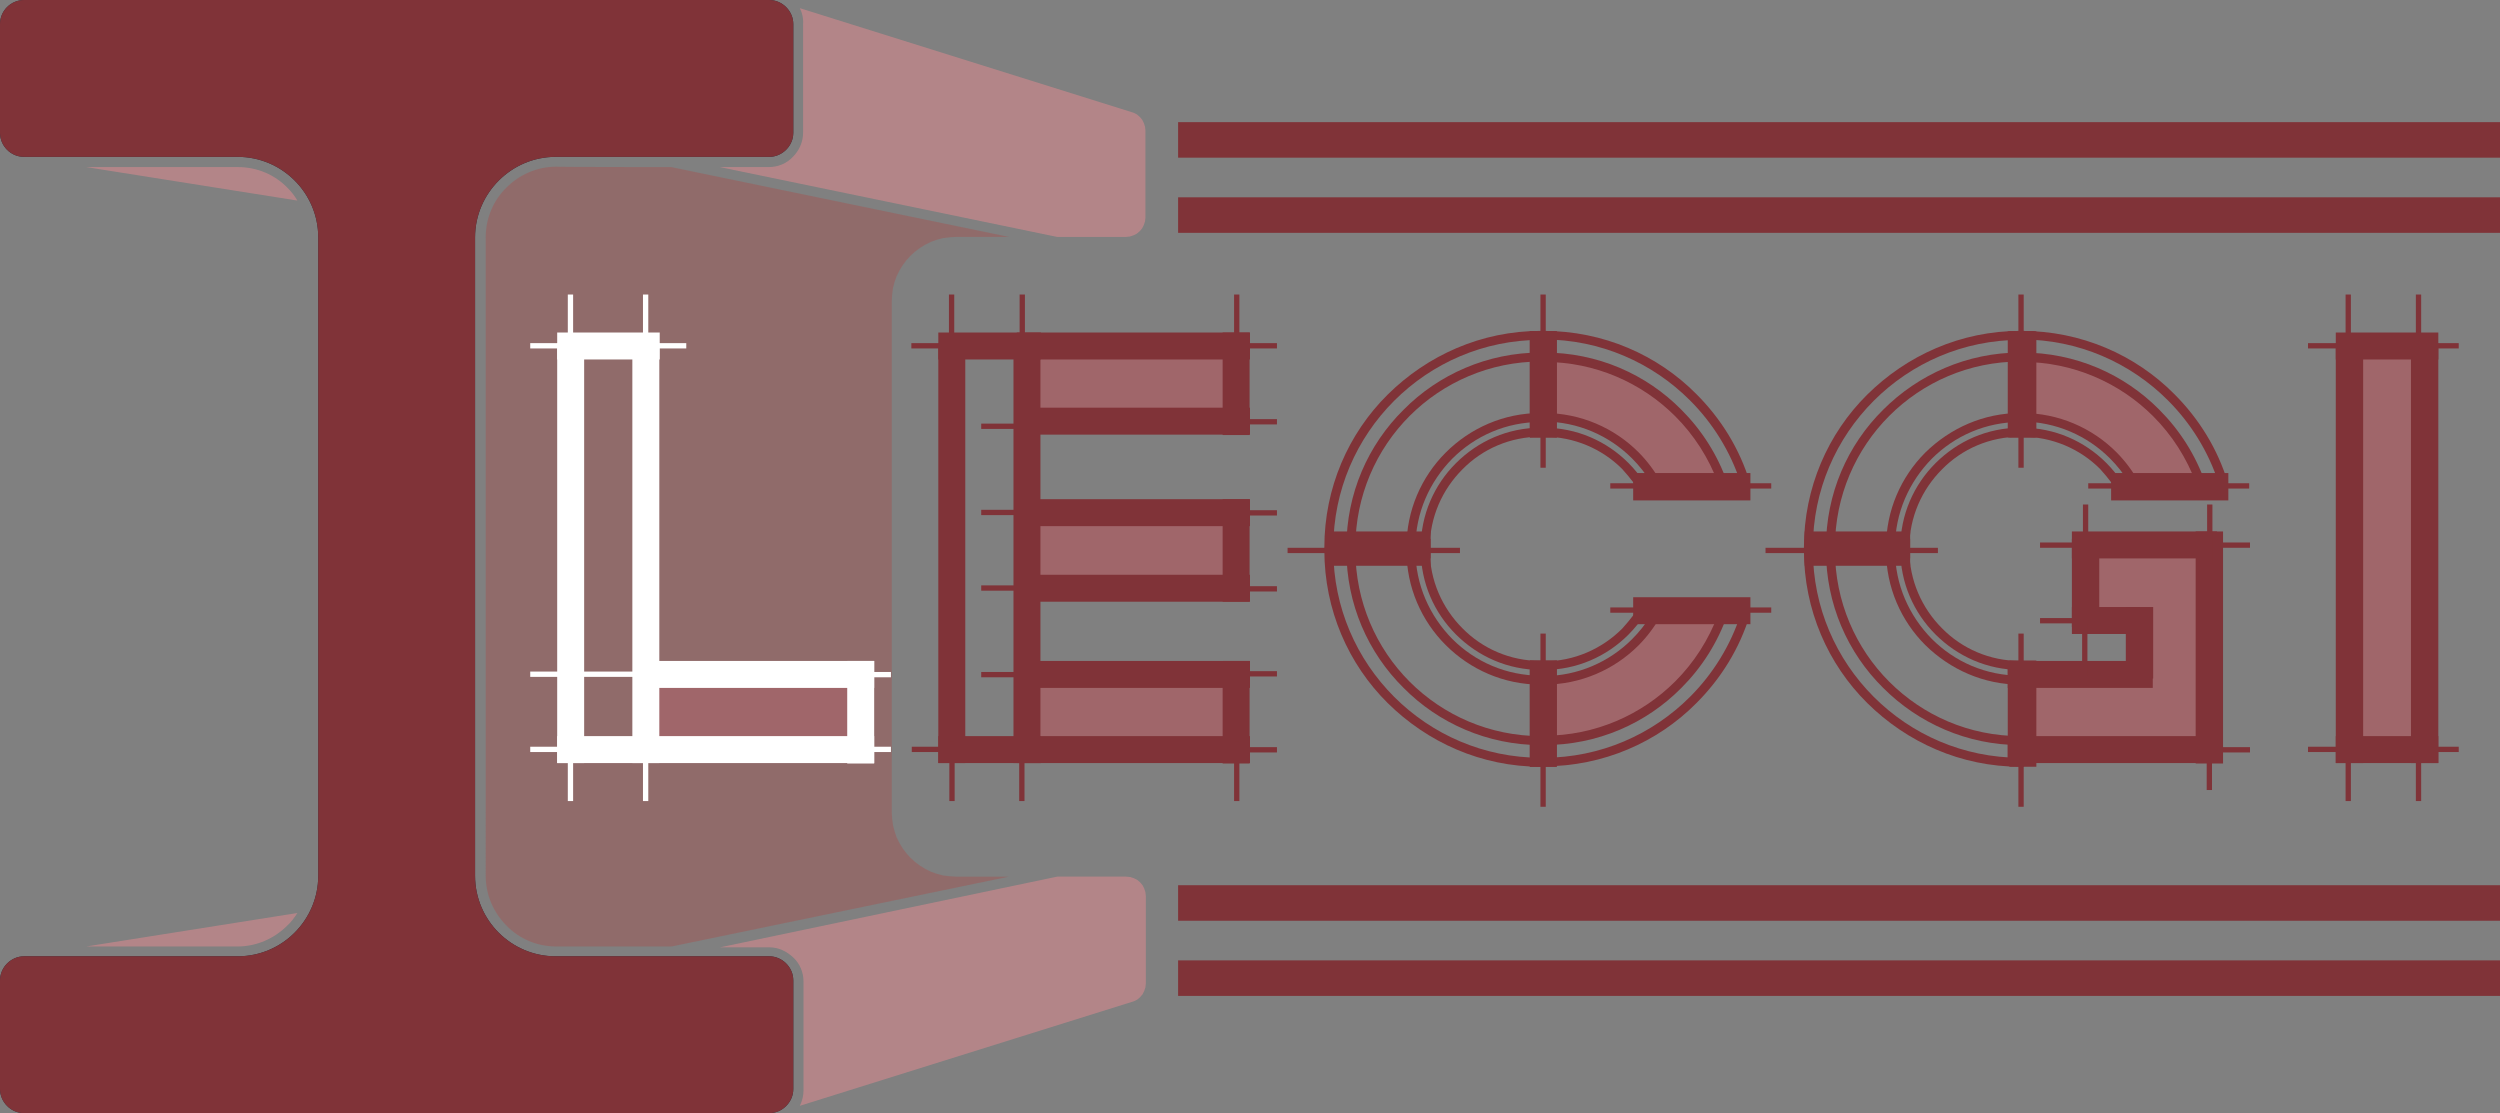 <?xml version="1.0" encoding="utf-8"?>
<!-- Generator: Adobe Illustrator 24.0.0, SVG Export Plug-In . SVG Version: 6.00 Build 0)  -->
<svg version="1.1" id="Layer_1" xmlns="http://www.w3.org/2000/svg" xmlns:xlink="http://www.w3.org/1999/xlink" x="0px" y="0px"
	 viewBox="0 0 612 272.5" style="enable-background:new 0 0 612 272.5;" xml:space="preserve">
<rect x="0" y="0" width="612" height="272.5" fill="#808080" stroke="none"/>
<style type="text/css">
	.st0{fill-rule:evenodd;clip-rule:evenodd;fill:#B38588;}
	.st1{fill-rule:evenodd;clip-rule:evenodd;fill:#212E38;}
	.st2{fill-rule:evenodd;clip-rule:evenodd;fill:#803338;}
	.st3{fill-rule:evenodd;clip-rule:evenodd;fill:#906B6A;}
	.st4{fill-rule:evenodd;clip-rule:evenodd;fill:#A0666A;}
	.st5{fill-rule:evenodd;clip-rule:evenodd;fill:#FFFFFF;}
</style>
<g>
	<path class="st0" d="M21.1,231.7l51.7-8.2c-0.7,1.1-1.5,2.2-2.5,3.1c-3.1,3.1-7.4,5.1-12.2,5.1H21.1L21.1,231.7z"/>
	<path class="st0" d="M72.8,49.1l-51.7-8.2h37.1c4.8,0,9.1,1.9,12.2,5.1C71.3,46.9,72.1,47.9,72.8,49.1z"/>
	<path class="st1" d="M5.9,0h91.2h91.2c3.2,0,5.9,2.7,5.9,5.9v26.6c0,3.2-2.7,5.9-5.9,5.9h-36H136c-10.8,0-19.7,8.9-19.7,19.7v156.3
		c0,10.9,8.9,19.7,19.7,19.7h16.3h36c3.2,0,5.9,2.7,5.9,5.9v26.6c0,3.2-2.7,5.9-5.9,5.9H97.1H5.9c-3.2,0-5.9-2.7-5.9-5.9V240
		c0-3.2,2.7-5.9,5.9-5.9h36h16.3c10.9,0,19.7-8.9,19.7-19.7V58.1c0-10.9-8.9-19.7-19.7-19.7H41.9h-36c-3.3,0-5.9-2.7-5.9-5.9V5.9
		C0,2.6,2.7,0,5.9,0z"/>
	<path class="st0" d="M195.8,2l81.7,25.6l0.8,0.4l0.7,0.6l0.6,0.7l0.4,0.8l0.3,0.9l0.1,0.9v21.4l-0.1,0.9l-0.3,0.9l-0.4,0.8
		l-0.6,0.7l-0.7,0.6l-0.8,0.4l-0.9,0.3l-1,0.1h-16.8l-82.6-17.1h12c2.3,0,4.4-0.9,5.9-2.5l0,0c1.5-1.5,2.5-3.6,2.5-5.9V5.9
		C196.7,4.5,196.4,3.2,195.8,2z"/>
	<path class="st0" d="M258.8,214.6h16.9l1,0.1l0.9,0.3l0.8,0.4l0.7,0.6l0.6,0.7l0.4,0.8l0.3,0.9l0.1,1v21.3l-0.1,1l-0.3,0.9
		l-0.4,0.8l-0.6,0.7l-0.7,0.6l-0.8,0.4l-81.8,25.6c0.6-1.2,0.9-2.5,0.9-3.8v-26.6c0-2.3-0.9-4.4-2.5-5.9s-3.6-2.5-5.9-2.5h-12
		L258.8,214.6z"/>
	<path class="st2" d="M5.9,0h91.2h91.2c3.2,0,5.9,2.7,5.9,5.9v26.6c0,3.2-2.7,5.9-5.9,5.9h-36H136c-10.8,0-19.7,8.9-19.7,19.7v156.3
		c0,10.9,8.9,19.7,19.7,19.7h16.3h36c3.2,0,5.9,2.7,5.9,5.9v26.6c0,3.2-2.7,5.9-5.9,5.9H97.1H5.9c-3.2,0-5.9-2.7-5.9-5.9V240
		c0-3.2,2.7-5.9,5.9-5.9h36h16.3c10.9,0,19.7-8.9,19.7-19.7V58.1c0-10.9-8.9-19.7-19.7-19.7H41.9h-36c-3.3,0-5.9-2.7-5.9-5.9V5.9
		C0,2.6,2.7,0,5.9,0z"/>
	<path class="st3" d="M164.3,40.9L247,58h-13l-1.6,0.1l-1.6,0.2l-1.5,0.4l-1.4,0.5l-1.4,0.7l-1.3,0.8l-1.2,0.9l-1.1,1l-1,1.1
		l-0.9,1.2l-0.8,1.3l-0.7,1.4L219,69l-0.4,1.5l-0.2,1.6l-0.1,1.6v125.1l0.1,1.6l0.2,1.6l0.4,1.5l0.5,1.5l0.7,1.4l0.8,1.3l0.9,1.2
		l1,1.1l1.1,1l1.2,0.9l1.3,0.8l1.4,0.7l1.4,0.5l1.5,0.4l1.6,0.2l1.6,0.1h13l-82.6,17.1h-28.2c-4.8,0-9.1-1.9-12.2-5.1
		c-3.1-3.1-5.1-7.4-5.1-12.2V58.1c0-4.7,1.9-9.1,5.1-12.2c3.1-3.1,7.4-5.1,12.2-5.1C136.1,40.9,164.3,40.9,164.3,40.9z"/>
	<g>
		<rect x="288.4" y="48.3" class="st2" width="323.6" height="8.7"/>
		<rect x="288.4" y="29.9" class="st2" width="323.6" height="8.7"/>
	</g>
	<rect x="158" y="163.7" class="st4" width="53.1" height="19.2"/>
	<path class="st4" d="M251,124.3h53v19.2h-53V124.3L251,124.3z M251,84h53v19.2h-53V84L251,84z M251,163.7h53v19.2h-53V163.7z"/>
	<rect x="574.5" y="83.9" class="st4" width="19.2" height="100.3"/>
	<polygon class="st4" points="542.2,133.1 542.2,184.2 523,184.2 523,183 495.5,183 495.5,163.9 523,163.9 523,152.2 510.6,152.2 
		510.6,133.1 523,133.1 536.6,133.1 	"/>
	<path class="st4" d="M495,87.4c0,0,12.2,0.4,19.8,4.4c7.5,3.9,13.1,8.3,16.1,12.4s6.2,9.2,7.1,11.7c0.9,2.5,0.7,3.8,0.7,3.8h-16.1
		c0,0-2-6.1-8.9-11.2c-6.8-5.1-13.8-6.3-16-6.3s-3.1,0.1-3.1,0.1L495,87.4z"/>
	<path class="st4" d="M377.9,87.4c0,0,12.2,0.4,19.8,4.4c7.5,3.9,13.1,8.3,16.1,12.4s6.2,9.2,7.1,11.7s0.7,3.8,0.7,3.8h-16.1
		c0,0-2-6.1-8.9-11.2c-6.8-5.1-13.8-6.3-16-6.3s-3.1,0.1-3.1,0.1L377.9,87.4z"/>
	<path class="st4" d="M379.2,166.4l0.3,14.9c0,0,7.3,0.1,18.1-4.4s18.5-15.4,19-16.2s2.8-4.7,3.7-6.4c0.9-1.7,1.5-4.3,1.5-4.3h-17
		c0,0-1.1,4.9-6,8.7C393.8,162.4,390.5,165.1,379.2,166.4z"/>
	<rect x="136.4" y="81.4" class="st5" width="25.1" height="6.6"/>
	<rect x="136.4" y="180.2" class="st5" width="77.6" height="6.6"/>
	<rect x="136.4" y="84" class="st5" width="6.6" height="102.8"/>
	<rect x="154.8" y="84" class="st5" width="6.6" height="102.8"/>
	<rect x="207.4" y="161.8" class="st5" width="6.6" height="25.1"/>
	<rect x="156.9" y="161.8" class="st5" width="57.1" height="6.6"/>
	<rect x="139" y="72.1" class="st5" width="1.3" height="14.6"/>
	<rect x="157.4" y="72.1" class="st5" width="1.3" height="14.6"/>
	<rect x="129.8" y="84" class="st5" width="14.6" height="1.3"/>
	<rect x="153.4" y="84" class="st5" width="14.6" height="1.3"/>
	<rect x="139" y="181.5" class="st5" width="1.3" height="14.6"/>
	<rect x="157.4" y="181.5" class="st5" width="1.3" height="14.6"/>
	<rect x="129.8" y="182.8" class="st5" width="14.6" height="1.3"/>
	<rect x="129.8" y="164.4" class="st5" width="27.5" height="1.3"/>
	<rect x="206" y="164.5" class="st5" width="12.1" height="1.3"/>
	<rect x="206" y="182.8" class="st5" width="12.1" height="1.3"/>
	<rect x="229.7" y="81.4" class="st2" width="25.1" height="6.6"/>
	<rect x="229.7" y="84" class="st2" width="6.6" height="102.8"/>
	<rect x="248.1" y="84" class="st2" width="6.6" height="102.8"/>
	<rect x="229.7" y="180.2" class="st2" width="25.1" height="6.6"/>
	<rect x="299.3" y="161.8" class="st2" width="6.6" height="25.1"/>
	<rect x="248.9" y="161.8" class="st2" width="57.1" height="6.6"/>
	<rect x="248.9" y="180.2" class="st2" width="57.1" height="6.6"/>
	<rect x="299.3" y="81.4" class="st2" width="6.6" height="25.1"/>
	<rect x="248.9" y="81.4" class="st2" width="57.1" height="6.6"/>
	<rect x="248.9" y="99.8" class="st2" width="57.1" height="6.6"/>
	<rect x="299.3" y="122.2" class="st2" width="6.6" height="25.1"/>
	<rect x="248.9" y="122.2" class="st2" width="57.1" height="6.6"/>
	<rect x="248.9" y="140.7" class="st2" width="57.1" height="6.6"/>
	<rect x="223.2" y="182.8" class="st2" width="14.6" height="1.3"/>
	<rect x="240.2" y="164.5" class="st2" width="14.6" height="1.3"/>
	<rect x="240.2" y="143.3" class="st2" width="14.6" height="1.3"/>
	<rect x="240.2" y="124.8" class="st2" width="14.6" height="1.3"/>
	<rect x="240.2" y="103.7" class="st2" width="14.6" height="1.3"/>
	<rect x="232.3" y="72.1" class="st2" width="1.3" height="14.6"/>
	<rect x="249.6" y="72.1" class="st2" width="1.3" height="14.6"/>
	<rect x="223.1" y="84" class="st2" width="14.6" height="1.3"/>
	<rect x="302.1" y="72.1" class="st2" width="1.3" height="14.6"/>
	<rect x="298" y="84" class="st2" width="14.6" height="1.3"/>
	<rect x="298" y="102.6" class="st2" width="14.6" height="1.3"/>
	<rect x="298" y="124.9" class="st2" width="14.6" height="1.3"/>
	<rect x="298" y="143.5" class="st2" width="14.6" height="1.3"/>
	<rect x="298" y="164.3" class="st2" width="14.6" height="1.3"/>
	<rect x="298" y="182.9" class="st2" width="14.6" height="1.3"/>
	<rect x="302.1" y="181.5" class="st2" width="1.3" height="14.6"/>
	<rect x="249.5" y="181.5" class="st2" width="1.3" height="14.6"/>
	<rect x="232.4" y="181.5" class="st2" width="1.3" height="14.6"/>
	<rect x="324.4" y="131.9" class="st2" width="25.8" height="6.6"/>
	<rect x="374.5" y="81.1" class="st2" width="6.6" height="26"/>
	<path class="st2" d="M377.2,81h0.9v2.2h-0.9c-14,0-26.7,5.7-35.9,14.9c-9.2,9.2-14.9,21.9-14.9,35.9v0.6h-2.2V134
		c0-14.6,5.9-27.9,15.5-37.4C349.4,87,362.6,81,377.2,81z"/>
	<path class="st2" d="M377.2,86.3c0.3,0,0.6,0,0.9,0v2.2c-0.3,0-0.6,0-0.9,0c-12.5,0-23.9,5.1-32.1,13.3
		c-8.2,8.2-13.3,19.6-13.3,32.2v0.6h-2.2V134c0-13.2,5.3-25.1,14-33.7C352.1,91.7,364.1,86.3,377.2,86.3z"/>
	<path class="st2" d="M377.2,101.1c0.3,0,0.6,0,0.9,0v2.2c-0.3,0-0.6,0-0.9,0c-8.5,0-16.1,3.4-21.7,9c-5.5,5.6-9,13.2-9,21.7v0.6
		h-2.2V134c0-9.1,3.7-17.3,9.6-23.2C359.9,104.8,368.1,101.1,377.2,101.1z"/>
	<path class="st2" d="M377.2,104.7c0.3,0,0.6,0,0.9,0v2.2c-0.3,0-0.6,0-0.9,0c-7.5,0-14.3,3-19.2,8c-4.9,4.9-8,11.7-8,19.2v0.6h-2.2
		v-0.6c0-8.1,3.3-15.4,8.6-20.7C361.8,108,369.1,104.7,377.2,104.7z"/>
	<rect x="324.4" y="130.1" class="st2" width="25.8" height="6.6"/>
	<rect x="374.5" y="161.7" class="st2" width="6.6" height="26"/>
	<path class="st2" d="M377.2,187.7h0.9v-2.2h-0.9c-14,0-26.7-5.7-35.9-14.9c-9.2-9.2-14.9-21.9-14.9-35.9v-0.6h-2.2v0.6
		c0,14.6,5.9,27.9,15.5,37.4C349.4,181.7,362.6,187.7,377.2,187.7z"/>
	<path class="st2" d="M377.2,182.4c0.3,0,0.6,0,0.9,0v-2.2c-0.3,0-0.6,0-0.9,0c-12.5,0-23.9-5.1-32.1-13.3
		c-8.2-8.2-13.3-19.6-13.3-32.2v-0.6h-2.2v0.6c0,13.2,5.3,25.1,14,33.7C352.1,177,364.1,182.4,377.2,182.4z"/>
	<path class="st2" d="M377.2,167.6c0.3,0,0.6,0,0.9,0v-2.2c-0.3,0-0.6,0-0.9,0c-8.5,0-16.1-3.4-21.7-9c-5.5-5.6-9-13.2-9-21.7v-0.6
		h-2.2v0.6c0,9.1,3.7,17.3,9.6,23.2C359.9,163.9,368.1,167.6,377.2,167.6z"/>
	<path class="st2" d="M377.2,164c0.3,0,0.6,0,0.9,0v-2.2c-0.3,0-0.6,0-0.9,0c-7.5,0-14.3-3-19.2-8c-4.9-4.9-8-11.7-8-19.2V134h-2.2
		v0.6c0,8.1,3.3,15.4,8.6,20.7C361.8,160.7,369.1,164,377.2,164z"/>
	<path class="st2" d="M377.9,81c14.6,0,27.9,5.9,37.4,15.5c6,6,10.6,13.4,13.1,21.7h-2.3c-2.5-7.7-6.8-14.6-12.4-20.2
		c-9.2-9.2-21.9-14.9-35.9-14.9h-0.4v-2.2L377.9,81z"/>
	<path class="st2" d="M377.9,86.3c13.2,0,25.1,5.3,33.7,14c5,5,8.9,11.1,11.3,18h-2.3c-2.3-6.2-5.9-11.8-10.5-16.4
		c-8.2-8.2-19.6-13.3-32.1-13.3h-0.4v-2.3H377.9z"/>
	<path class="st2" d="M377.9,101.1c9.1,0,17.3,3.7,23.2,9.6c2.2,2.2,4.1,4.8,5.6,7.5h-2.5c-1.3-2.2-2.9-4.2-4.7-6
		c-5.5-5.5-13.2-9-21.7-9h-0.4V101h0.5V101.1z"/>
	<path class="st2" d="M377.9,104.7c8.1,0,15.4,3.3,20.7,8.6c1.5,1.5,2.9,3.2,4,5H400c-0.9-1.2-1.9-2.4-2.9-3.5
		c-4.9-4.9-11.7-7.9-19.2-7.9h-0.4v-2.2H377.9z"/>
	<rect x="374.5" y="81.1" class="st2" width="6.6" height="26"/>
	<rect x="399.8" y="115.8" class="st2" width="28.7" height="6.7"/>
	<path class="st2" d="M377.9,187.6c14.6,0,27.9-5.9,37.4-15.5c6-6,10.6-13.4,13.1-21.7h-2.3c-2.5,7.7-6.8,14.6-12.4,20.2
		c-9.2,9.2-21.9,14.9-35.9,14.9h-0.4v2.2L377.9,187.6z"/>
	<path class="st2" d="M377.9,182.4c13.2,0,25.1-5.3,33.7-14c5-5,8.9-11.1,11.3-18h-2.3c-2.3,6.2-5.9,11.8-10.5,16.4
		c-8.2,8.2-19.6,13.3-32.1,13.3h-0.4v2.2h0.3V182.4z"/>
	<path class="st2" d="M377.9,167.6c9.1,0,17.3-3.7,23.2-9.6c2.2-2.2,4.1-4.8,5.6-7.5h-2.5c-1.3,2.2-2.9,4.2-4.7,6
		c-5.5,5.5-13.2,9-21.7,9h-0.4v2.2h0.5V167.6z"/>
	<path class="st2" d="M377.9,164c8.1,0,15.4-3.3,20.7-8.6c1.5-1.5,2.9-3.2,4-5H400c-0.9,1.2-1.9,2.4-2.9,3.5c-4.9,4.9-11.7,8-19.2,8
		h-0.4v2.2h0.4V164z"/>
	<rect x="374.5" y="161.7" class="st2" width="6.6" height="26"/>
	<rect x="399.8" y="146.2" class="st2" width="28.7" height="6.6"/>
	<rect x="377.1" y="72.1" class="st2" width="1.3" height="14.6"/>
	<rect x="377.1" y="99.9" class="st2" width="1.3" height="14.6"/>
	<rect x="377.1" y="155.1" class="st2" width="1.3" height="14.6"/>
	<rect x="377.1" y="182.9" class="st2" width="1.3" height="14.6"/>
	<rect x="315.2" y="134.1" class="st2" width="14.6" height="1.3"/>
	<rect x="342.8" y="134.1" class="st2" width="14.6" height="1.3"/>
	<rect x="394.2" y="118.3" class="st2" width="14.6" height="1.3"/>
	<rect x="419" y="118.3" class="st2" width="14.6" height="1.3"/>
	<rect x="394.2" y="148.7" class="st2" width="14.6" height="1.3"/>
	<rect x="419" y="148.7" class="st2" width="14.6" height="1.3"/>
	<rect x="491.5" y="161.8" class="st2" width="6.6" height="25.1"/>
	<rect x="491.5" y="161.8" class="st2" width="35.5" height="6.6"/>
	<rect x="491.5" y="180.2" class="st2" width="52.6" height="6.6"/>
	<rect x="537.5" y="130.1" class="st2" width="6.7" height="56.8"/>
	<rect x="507.2" y="130.1" class="st2" width="35.5" height="6.6"/>
	<rect x="507.2" y="148.6" class="st2" width="16.7" height="6.6"/>
	<rect x="507.2" y="131.9" class="st2" width="6.7" height="21.6"/>
	<rect x="520.4" y="148.6" class="st2" width="6.7" height="17.5"/>
	<path class="st2" d="M494.9,81c14.6,0,27.9,5.9,37.4,15.5c6,6,10.6,13.4,13.1,21.7h-2.3c-2.5-7.7-6.8-14.6-12.4-20.2
		c-9.2-9.2-21.9-14.9-35.9-14.9h-0.4v-2.2L494.9,81z"/>
	<path class="st2" d="M494.9,86.3c13.2,0,25.1,5.3,33.7,14c5,5,8.9,11.1,11.3,18h-2.3c-2.3-6.2-5.9-11.8-10.5-16.4
		c-8.2-8.2-19.6-13.3-32.1-13.3h-0.4v-2.3H494.9z"/>
	<path class="st2" d="M494.9,101.1c9.1,0,17.3,3.7,23.2,9.6c2.2,2.2,4.1,4.8,5.6,7.5h-2.5c-1.3-2.2-2.9-4.2-4.7-6
		c-5.5-5.5-13.2-9-21.7-9h-0.4V101h0.5V101.1z"/>
	<path class="st2" d="M494.9,104.7c8.1,0,15.4,3.3,20.7,8.6c1.5,1.5,2.9,3.2,4,5H517c-0.9-1.2-1.9-2.4-2.9-3.5
		c-4.9-4.9-11.7-7.9-19.2-7.9h-0.4v-2.2H494.9z"/>
	<rect x="491.5" y="81.1" class="st2" width="6.6" height="26"/>
	<rect x="516.8" y="115.8" class="st2" width="28.7" height="6.7"/>
	<rect x="441.8" y="131.9" class="st2" width="25.8" height="6.6"/>
	<rect x="491.9" y="81.1" class="st2" width="6.6" height="26"/>
	<path class="st2" d="M494.6,81h0.9v2.2h-0.9c-14,0-26.7,5.7-35.9,14.9c-9.2,9.2-14.9,21.9-14.9,35.9v0.6h-2.2V134
		c0-14.6,5.9-27.9,15.5-37.4C466.8,87,480,81,494.6,81z"/>
	<path class="st2" d="M494.6,86.3c0.3,0,0.6,0,0.9,0v2.2c-0.3,0-0.6,0-0.9,0c-12.6,0-23.9,5.1-32.1,13.3
		c-8.2,8.2-13.3,19.6-13.3,32.2v0.6H447V134c0-13.2,5.3-25.1,14-33.7C469.6,91.7,481.5,86.3,494.6,86.3z"/>
	<path class="st2" d="M494.6,101.1c0.3,0,0.6,0,0.9,0v2.2c-0.3,0-0.6,0-0.9,0c-8.5,0-16.1,3.4-21.7,9c-5.5,5.6-9,13.2-9,21.7v0.6
		h-2.2V134c0-9.1,3.7-17.3,9.6-23.2C477.4,104.8,485.6,101.1,494.6,101.1z"/>
	<path class="st2" d="M494.6,104.7c0.3,0,0.6,0,0.9,0v2.2c-0.3,0-0.6,0-0.9,0c-7.5,0-14.3,3-19.2,8c-4.9,4.9-8,11.7-8,19.2v0.6h-2.2
		v-0.6c0-8.1,3.3-15.4,8.6-20.7C479.2,108,486.5,104.7,494.6,104.7z"/>
	<rect x="441.8" y="130.1" class="st2" width="25.8" height="6.6"/>
	<rect x="491.9" y="161.7" class="st2" width="6.6" height="26"/>
	<path class="st2" d="M494.6,187.7h0.9v-2.2h-0.9c-14,0-26.7-5.7-35.9-14.9c-9.2-9.2-14.9-21.9-14.9-35.9v-0.6h-2.2v0.6
		c0,14.6,5.9,27.9,15.5,37.4C466.8,181.7,480,187.7,494.6,187.7z"/>
	<path class="st2" d="M494.6,182.4c0.3,0,0.6,0,0.9,0v-2.2c-0.3,0-0.6,0-0.9,0c-12.6,0-23.9-5.1-32.1-13.3
		c-8.2-8.2-13.3-19.6-13.3-32.2v-0.6H447v0.6c0,13.2,5.3,25.1,14,33.7C469.6,177,481.5,182.4,494.6,182.4z"/>
	<path class="st2" d="M494.6,167.6c0.3,0,0.6,0,0.9,0v-2.2c-0.3,0-0.6,0-0.9,0c-8.5,0-16.1-3.4-21.7-9c-5.5-5.6-9-13.2-9-21.7v-0.6
		h-2.2v0.6c0,9.1,3.7,17.3,9.6,23.2C477.4,163.9,485.6,167.6,494.6,167.6z"/>
	<path class="st2" d="M494.6,164c0.3,0,0.6,0,0.9,0v-2.2c-0.3,0-0.6,0-0.9,0c-7.5,0-14.3-3-19.2-8c-4.9-4.9-8-11.7-8-19.2V134h-2.2
		v0.6c0,8.1,3.3,15.4,8.6,20.7C479.2,160.7,486.5,164,494.6,164z"/>
	<rect x="494.1" y="72.1" class="st2" width="1.3" height="14.6"/>
	<rect x="494.1" y="99.9" class="st2" width="1.3" height="14.6"/>
	<rect x="494.1" y="155.1" class="st2" width="1.3" height="14.6"/>
	<rect x="494.1" y="182.9" class="st2" width="1.3" height="14.6"/>
	<rect x="432.2" y="134.1" class="st2" width="14.6" height="1.3"/>
	<rect x="459.8" y="134.1" class="st2" width="14.6" height="1.3"/>
	<rect x="511.2" y="118.3" class="st2" width="14.6" height="1.3"/>
	<rect x="536" y="118.3" class="st2" width="14.6" height="1.3"/>
	<rect x="540.2" y="178.8" class="st2" width="1.3" height="14.6"/>
	<rect x="536.2" y="182.9" class="st2" width="14.6" height="1.3"/>
	<rect x="536.2" y="132.8" class="st2" width="14.6" height="1.3"/>
	<rect x="499.4" y="132.8" class="st2" width="14.6" height="1.3"/>
	<rect x="509.9" y="123.5" class="st2" width="1.3" height="14.6"/>
	<rect x="540.3" y="123.5" class="st2" width="1.3" height="14.6"/>
	<rect x="509.7" y="151.1" class="st2" width="1.3" height="14.6"/>
	<rect x="499.4" y="151.3" class="st2" width="14.6" height="1.3"/>
	<rect x="571.8" y="81.4" class="st2" width="25.1" height="6.6"/>
	<rect x="571.8" y="84" class="st2" width="6.7" height="102.8"/>
	<rect x="590.2" y="84" class="st2" width="6.7" height="102.8"/>
	<rect x="571.8" y="180.2" class="st2" width="25.1" height="6.6"/>
	<rect x="574.2" y="72.1" class="st2" width="1.3" height="14.6"/>
	<rect x="565" y="84" class="st2" width="14.6" height="1.3"/>
	<rect x="574.2" y="181.5" class="st2" width="1.3" height="14.6"/>
	<rect x="565" y="182.8" class="st2" width="14.6" height="1.3"/>
	<rect x="591.4" y="72.1" class="st2" width="1.3" height="14.6"/>
	<rect x="587.3" y="84" class="st2" width="14.6" height="1.3"/>
	<rect x="591.4" y="181.5" class="st2" width="1.3" height="14.6"/>
	<rect x="587.3" y="182.8" class="st2" width="14.6" height="1.3"/>
	<g>
		<rect x="288.4" y="235.1" class="st2" width="323.6" height="8.7"/>
		<rect x="288.4" y="216.7" class="st2" width="323.6" height="8.7"/>
	</g>
</g>
</svg>
